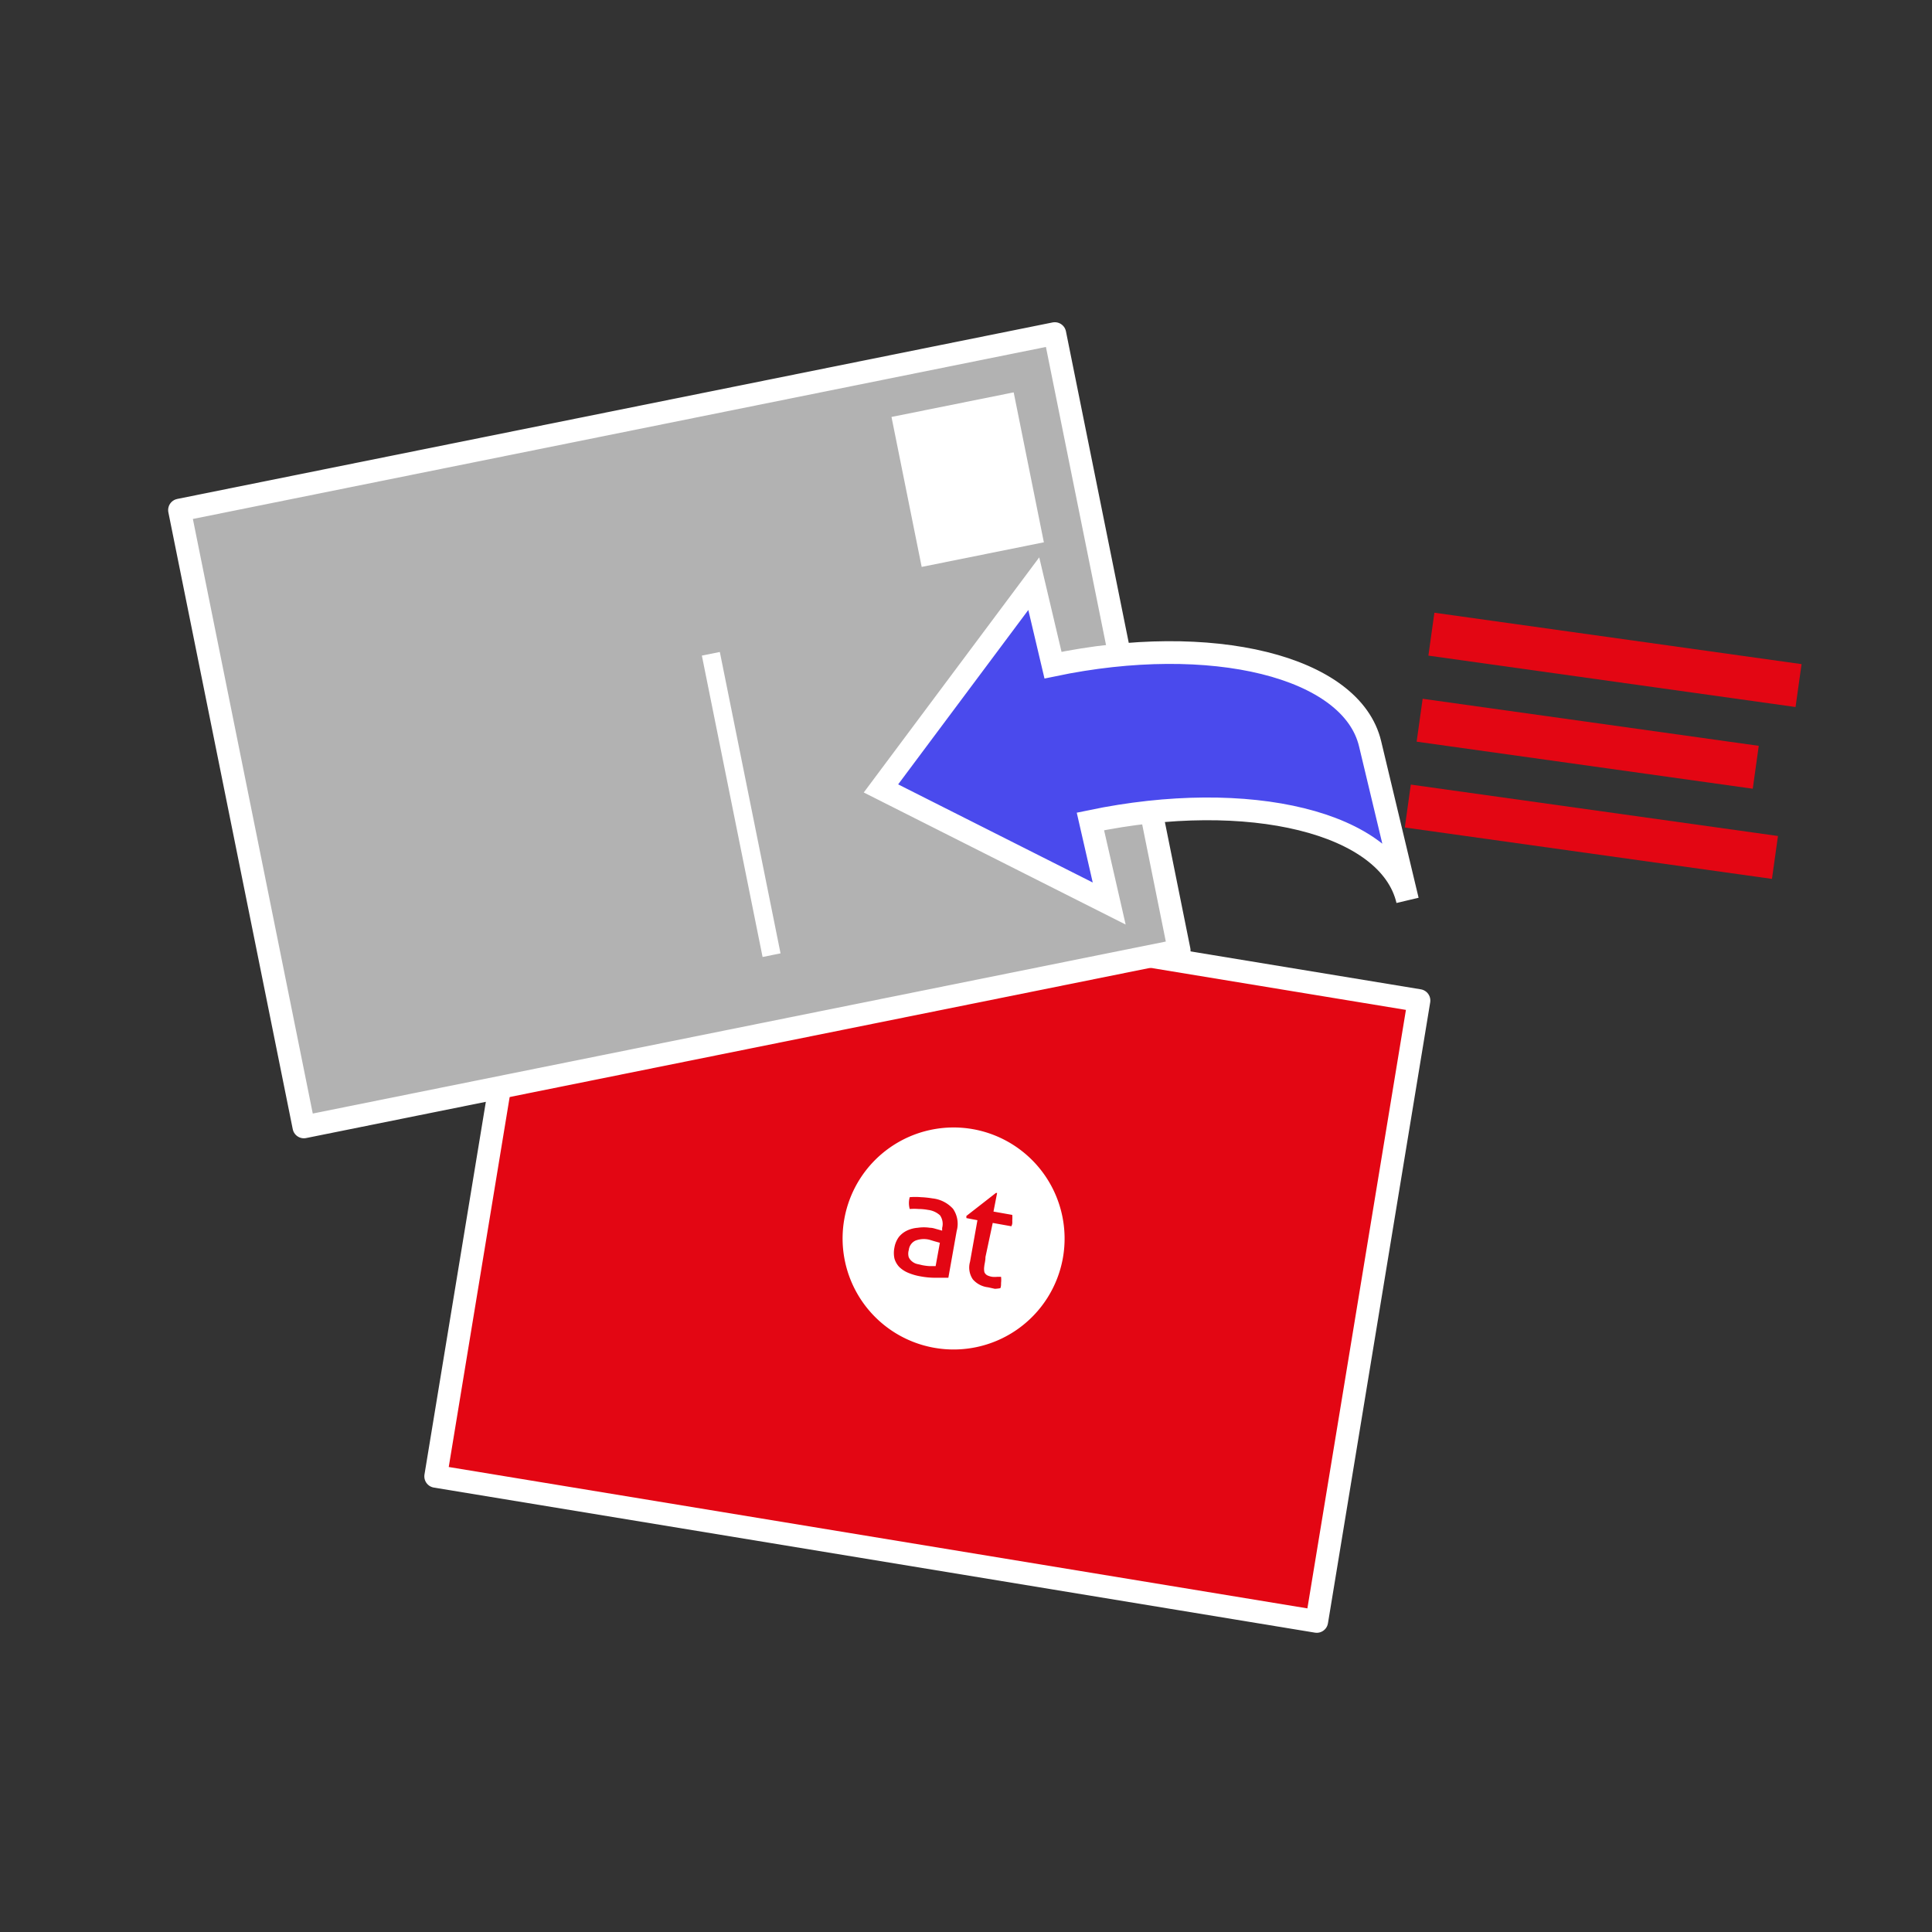 <?xml version="1.0"?>
<svg xmlns="http://www.w3.org/2000/svg" viewBox="0 0 127.57 127.57"><rect x="0" y="0" width="127.57" height="127.57" fill="#333333" stroke="none"/><defs><style>.cls-1,.cls-4{fill:#e30613;}.cls-1,.cls-3,.cls-5{stroke:#fff;stroke-width:1.5px;}.cls-1,.cls-3{stroke-linecap:round;stroke-linejoin:round;}.cls-2{fill:#fff;}.cls-3{fill:#b2b2b2;}.cls-5{fill:#4a4aed;stroke-miterlimit:10;}</style></defs><g id="postkarten-personaliesiert-A4"><rect class="cls-1" x="40.46" y="52.3" width="41.55" height="58.96" transform="translate(-29.41 128.91) rotate(-80.65)"/><path class="cls-2" d="M64.25,74.56a7.33,7.33,0,1,0,5.93,8.52A7.34,7.34,0,0,0,64.25,74.56Zm-1.63,9.81c-.23,0-.51,0-.83,0a5.33,5.33,0,0,1-1-.09,3.69,3.69,0,0,1-.83-.24,1.88,1.88,0,0,1-.58-.38,1.37,1.37,0,0,1-.32-.56,1.77,1.77,0,0,1,0-.73,1.66,1.66,0,0,1,.29-.69,1.55,1.55,0,0,1,.55-.43,2,2,0,0,1,.7-.18,2.72,2.72,0,0,1,.8,0c.2,0,.36.07.49.1l.32.09,0-.18a1,1,0,0,0-.14-.83,1.42,1.42,0,0,0-.79-.36,3.52,3.52,0,0,0-.63-.06,3.77,3.77,0,0,0-.58,0,1.44,1.44,0,0,1,0-.78,4.35,4.35,0,0,1,.74,0,6.1,6.1,0,0,1,.76.08,2.13,2.13,0,0,1,1.36.69,1.75,1.75,0,0,1,.24,1.46Zm3.07.73L65.24,85a1.56,1.56,0,0,1-1-.52,1.38,1.38,0,0,1-.19-1.16l.49-2.75-.73-.14,0-.14,1.95-1.52h.08L65.6,80l1.24.22a2.4,2.4,0,0,1,0,.37,1.46,1.46,0,0,1,0,.2.64.64,0,0,1-.06.18l-1.23-.22L65.07,83c0,.26-.07.47-.08.63A1.05,1.05,0,0,0,65,84a.43.43,0,0,0,.19.21,1.15,1.15,0,0,0,.34.1,1.6,1.6,0,0,0,.3,0h.27a1.77,1.77,0,0,1,0,.4c0,.13,0,.25-.05.35A2.8,2.8,0,0,1,65.69,85.1Z"/><path class="cls-2" d="M61.37,81.86a1.54,1.54,0,0,0-.93.06.77.77,0,0,0-.43.61A.86.86,0,0,0,60,83a.72.72,0,0,0,.22.29.86.86,0,0,0,.33.17l.35.08a3.4,3.4,0,0,0,.46.06h.42l.28-1.54-.36-.1Z"/><rect class="cls-3" x="15.37" y="27.45" width="58.96" height="41.55" transform="translate(-8.64 9.81) rotate(-11.4)"/><rect class="cls-2" x="48.33" y="42.97" width="1.21" height="20.3" transform="translate(-9.52 10.71) rotate(-11.39)"/><rect class="cls-2" x="59.78" y="26.61" width="8.23" height="10.1" transform="translate(-4.99 13.24) rotate(-11.38)"/><rect class="cls-4" x="105.22" y="31.33" width="2.86" height="24.48" transform="translate(48.7 143.15) rotate(-82.03)"/><rect class="cls-4" x="103.4" y="37.89" width="2.86" height="22.41" transform="translate(41.68 146.12) rotate(-82.03)"/><rect class="cls-4" x="103.65" y="42.68" width="2.86" height="24.48" transform="translate(36.12 151.37) rotate(-82.03)"/><path class="cls-5" d="M90.47,49.12C89.26,44,80,41.73,69.53,43.92l-1.27-5.38L58.17,52.06l15.07,7.6L72,54.24c10.46-2.18,19.73.06,20.94,5.21Z"/></g></svg>
